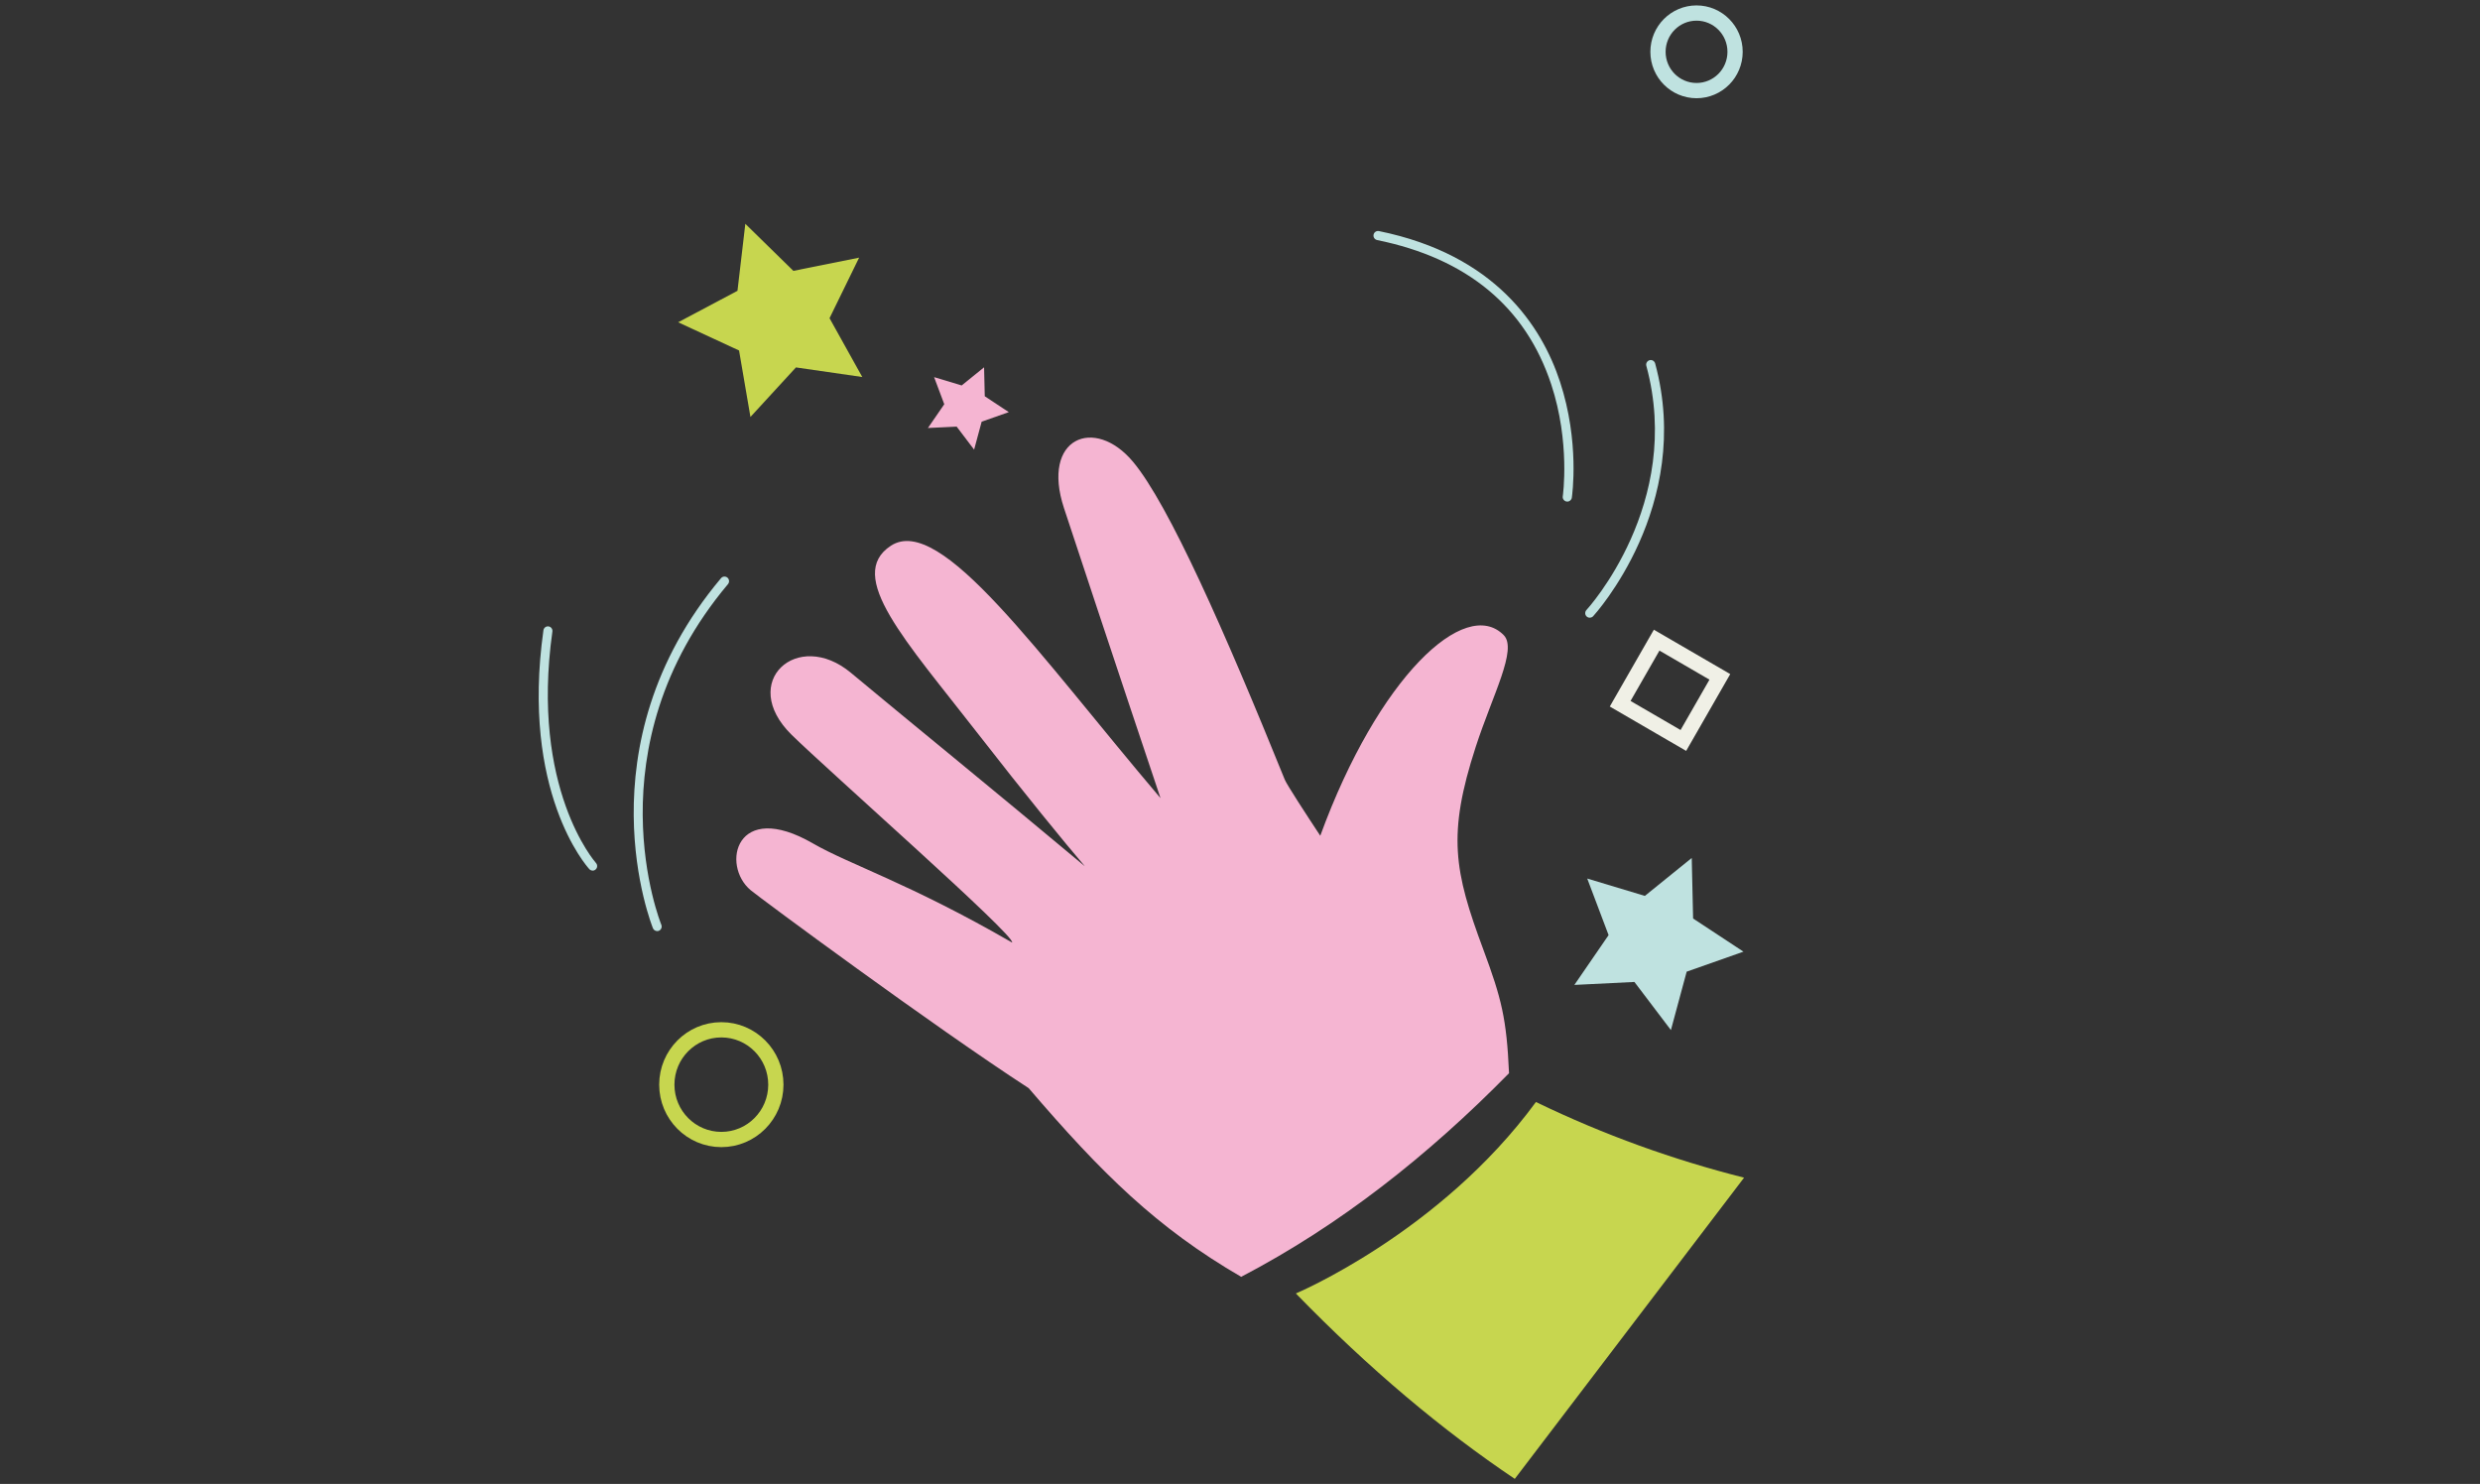 <svg width="488" height="292" viewBox="0 0 488 292" fill="none" xmlns="http://www.w3.org/2000/svg">
<rect x="0" y="0" width="488" height="292" fill="#333333" stroke="none"/>
<mask id="mask0_678_605" style="mask-type:alpha" maskUnits="userSpaceOnUse" x="0" y="0" width="488" height="292">
<rect width="488" height="292" fill="#D9D9D9"/>
</mask>
<g mask="url(#mask0_678_605)">
</g>
<g clip-path="url(#clip0_678_605)">
<path fill-rule="evenodd" clip-rule="evenodd" d="M244.201 251.269C263.613 241.132 280.992 227.415 296.939 211.182C296.462 200.43 295.466 196.505 291.876 186.838C286.128 171.367 284.769 164.269 290.382 146.971C293.712 136.709 298.641 127.773 295.891 124.976C288.327 117.313 271.208 133.212 259.795 164.456C257.014 160.249 253.207 154.393 252.823 153.443C241.067 124.412 229.986 99.274 222.952 90.871C215.388 81.82 204.795 86.111 209.371 100.005C218.169 126.719 228.358 157.055 228.358 157.055C204.349 128.775 185.113 100.986 175.308 107.386C166.271 113.284 178.255 126.113 192.313 144.215C201.651 156.23 209.599 165.939 213.479 170.469C195.301 155.26 177.767 141.01 167.443 132.398C156.933 123.629 145.209 134.193 155.75 144.57C162.847 151.564 199.981 184.26 199.151 185.47C179.033 173.852 167.091 170.083 159.973 165.97C144.784 157.201 141.816 170.25 147.72 175.177C149.567 176.722 183.629 201.923 202.419 214.126C216.81 230.933 227.662 241.633 244.222 251.248L244.201 251.269Z" fill="#F5B5D2"/>
<path d="M129.314 183.216C128.961 183.216 128.629 183.007 128.484 182.662C128.338 182.307 114.072 146.846 141.878 113.774C142.2 113.398 142.76 113.346 143.144 113.67C143.518 113.994 143.57 114.557 143.248 114.943C116.137 147.18 129.988 181.629 130.133 181.973C130.32 182.433 130.113 182.955 129.656 183.153C129.542 183.205 129.428 183.226 129.314 183.226V183.216Z" fill="#BFE2E0"/>
<path d="M116.624 171.315C116.386 171.315 116.137 171.221 115.96 171.023C115.41 170.417 102.472 155.792 106.934 124.026C107.006 123.535 107.452 123.19 107.94 123.264C108.428 123.337 108.77 123.785 108.697 124.276C104.35 155.207 117.143 169.666 117.268 169.812C117.6 170.177 117.579 170.751 117.216 171.085C117.039 171.242 116.832 171.325 116.614 171.325L116.624 171.315Z" fill="#BFE2E0"/>
<path d="M308.404 98.69C308.404 98.69 308.321 98.69 308.269 98.69C307.781 98.617 307.439 98.157 307.512 97.667C307.532 97.562 309.016 87.05 305.239 75.63C300.207 60.399 288.68 50.847 270.98 47.235C270.492 47.131 270.181 46.661 270.285 46.17C270.388 45.68 270.855 45.377 271.343 45.471C294.262 50.148 303.372 64.178 306.972 75.129C310.863 86.946 309.358 97.489 309.296 97.928C309.234 98.376 308.85 98.7 308.414 98.7L308.404 98.69Z" fill="#BFE2E0"/>
<path d="M312.824 121.551C312.606 121.551 312.388 121.468 312.211 121.311C311.848 120.967 311.838 120.403 312.17 120.038C312.367 119.829 331.302 99.097 323.956 71.986C323.822 71.506 324.112 71.016 324.589 70.88C325.067 70.744 325.554 71.036 325.689 71.506C333.305 99.608 313.685 121.05 313.488 121.259C313.311 121.447 313.073 121.541 312.834 121.541L312.824 121.551Z" fill="#BFE2E0"/>
<path fill-rule="evenodd" clip-rule="evenodd" d="M343.182 231.737C329.404 228.261 315.646 223.354 302.231 216.851C283.378 242.583 254.991 254.526 254.991 254.526C269.486 269.443 283.856 281.459 298.07 291.01L343.182 231.747V231.737Z" fill="#C7D64F"/>
<path d="M141.941 224.231C147.866 224.231 152.669 219.398 152.669 213.437C152.669 207.476 147.866 202.643 141.941 202.643C136.016 202.643 131.212 207.476 131.212 213.437C131.212 219.398 136.016 224.231 141.941 224.231Z" stroke="#C7D64F" stroke-width="3" stroke-miterlimit="10"/>
<path d="M333.834 17.828C338.023 17.828 341.418 14.411 341.418 10.197C341.418 5.982 338.023 2.566 333.834 2.566C329.645 2.566 326.25 5.982 326.25 10.197C326.25 14.411 329.645 17.828 333.834 17.828Z" stroke="#BFE2E0" stroke-width="3" stroke-miterlimit="10"/>
<path d="M338.422 133.193L325.986 125.969L318.807 138.481L331.242 145.705L338.422 133.193Z" stroke="#F0F0E6" stroke-width="3" stroke-miterlimit="10"/>
<path d="M146.661 44.041L156.113 53.3L169.051 50.701L163.231 62.612L169.674 74.189L156.622 72.299L147.668 82.05L145.426 68.969L133.443 63.416L145.115 57.225L146.661 44.041Z" fill="#C7D64F"/>
<path d="M193.641 72.279L193.776 77.978L198.507 81.1L193.164 82.979L191.68 88.48L188.246 83.95L182.591 84.221L185.808 79.544L183.805 74.21L189.232 75.849L193.641 72.279Z" fill="#F5B5D2"/>
<path d="M332.89 168.83L333.159 180.742L343.068 187.266L331.894 191.202L328.791 202.695L321.612 193.227L309.794 193.811L316.528 184.009L312.326 172.881L323.666 176.294L332.89 168.83Z" fill="#BFE2E0"/>
</g>
<defs>
<clipPath id="clip0_678_605">
<rect width="237.182" height="290" fill="white" transform="translate(106 1)"/>
</clipPath>
</defs>
</svg>
